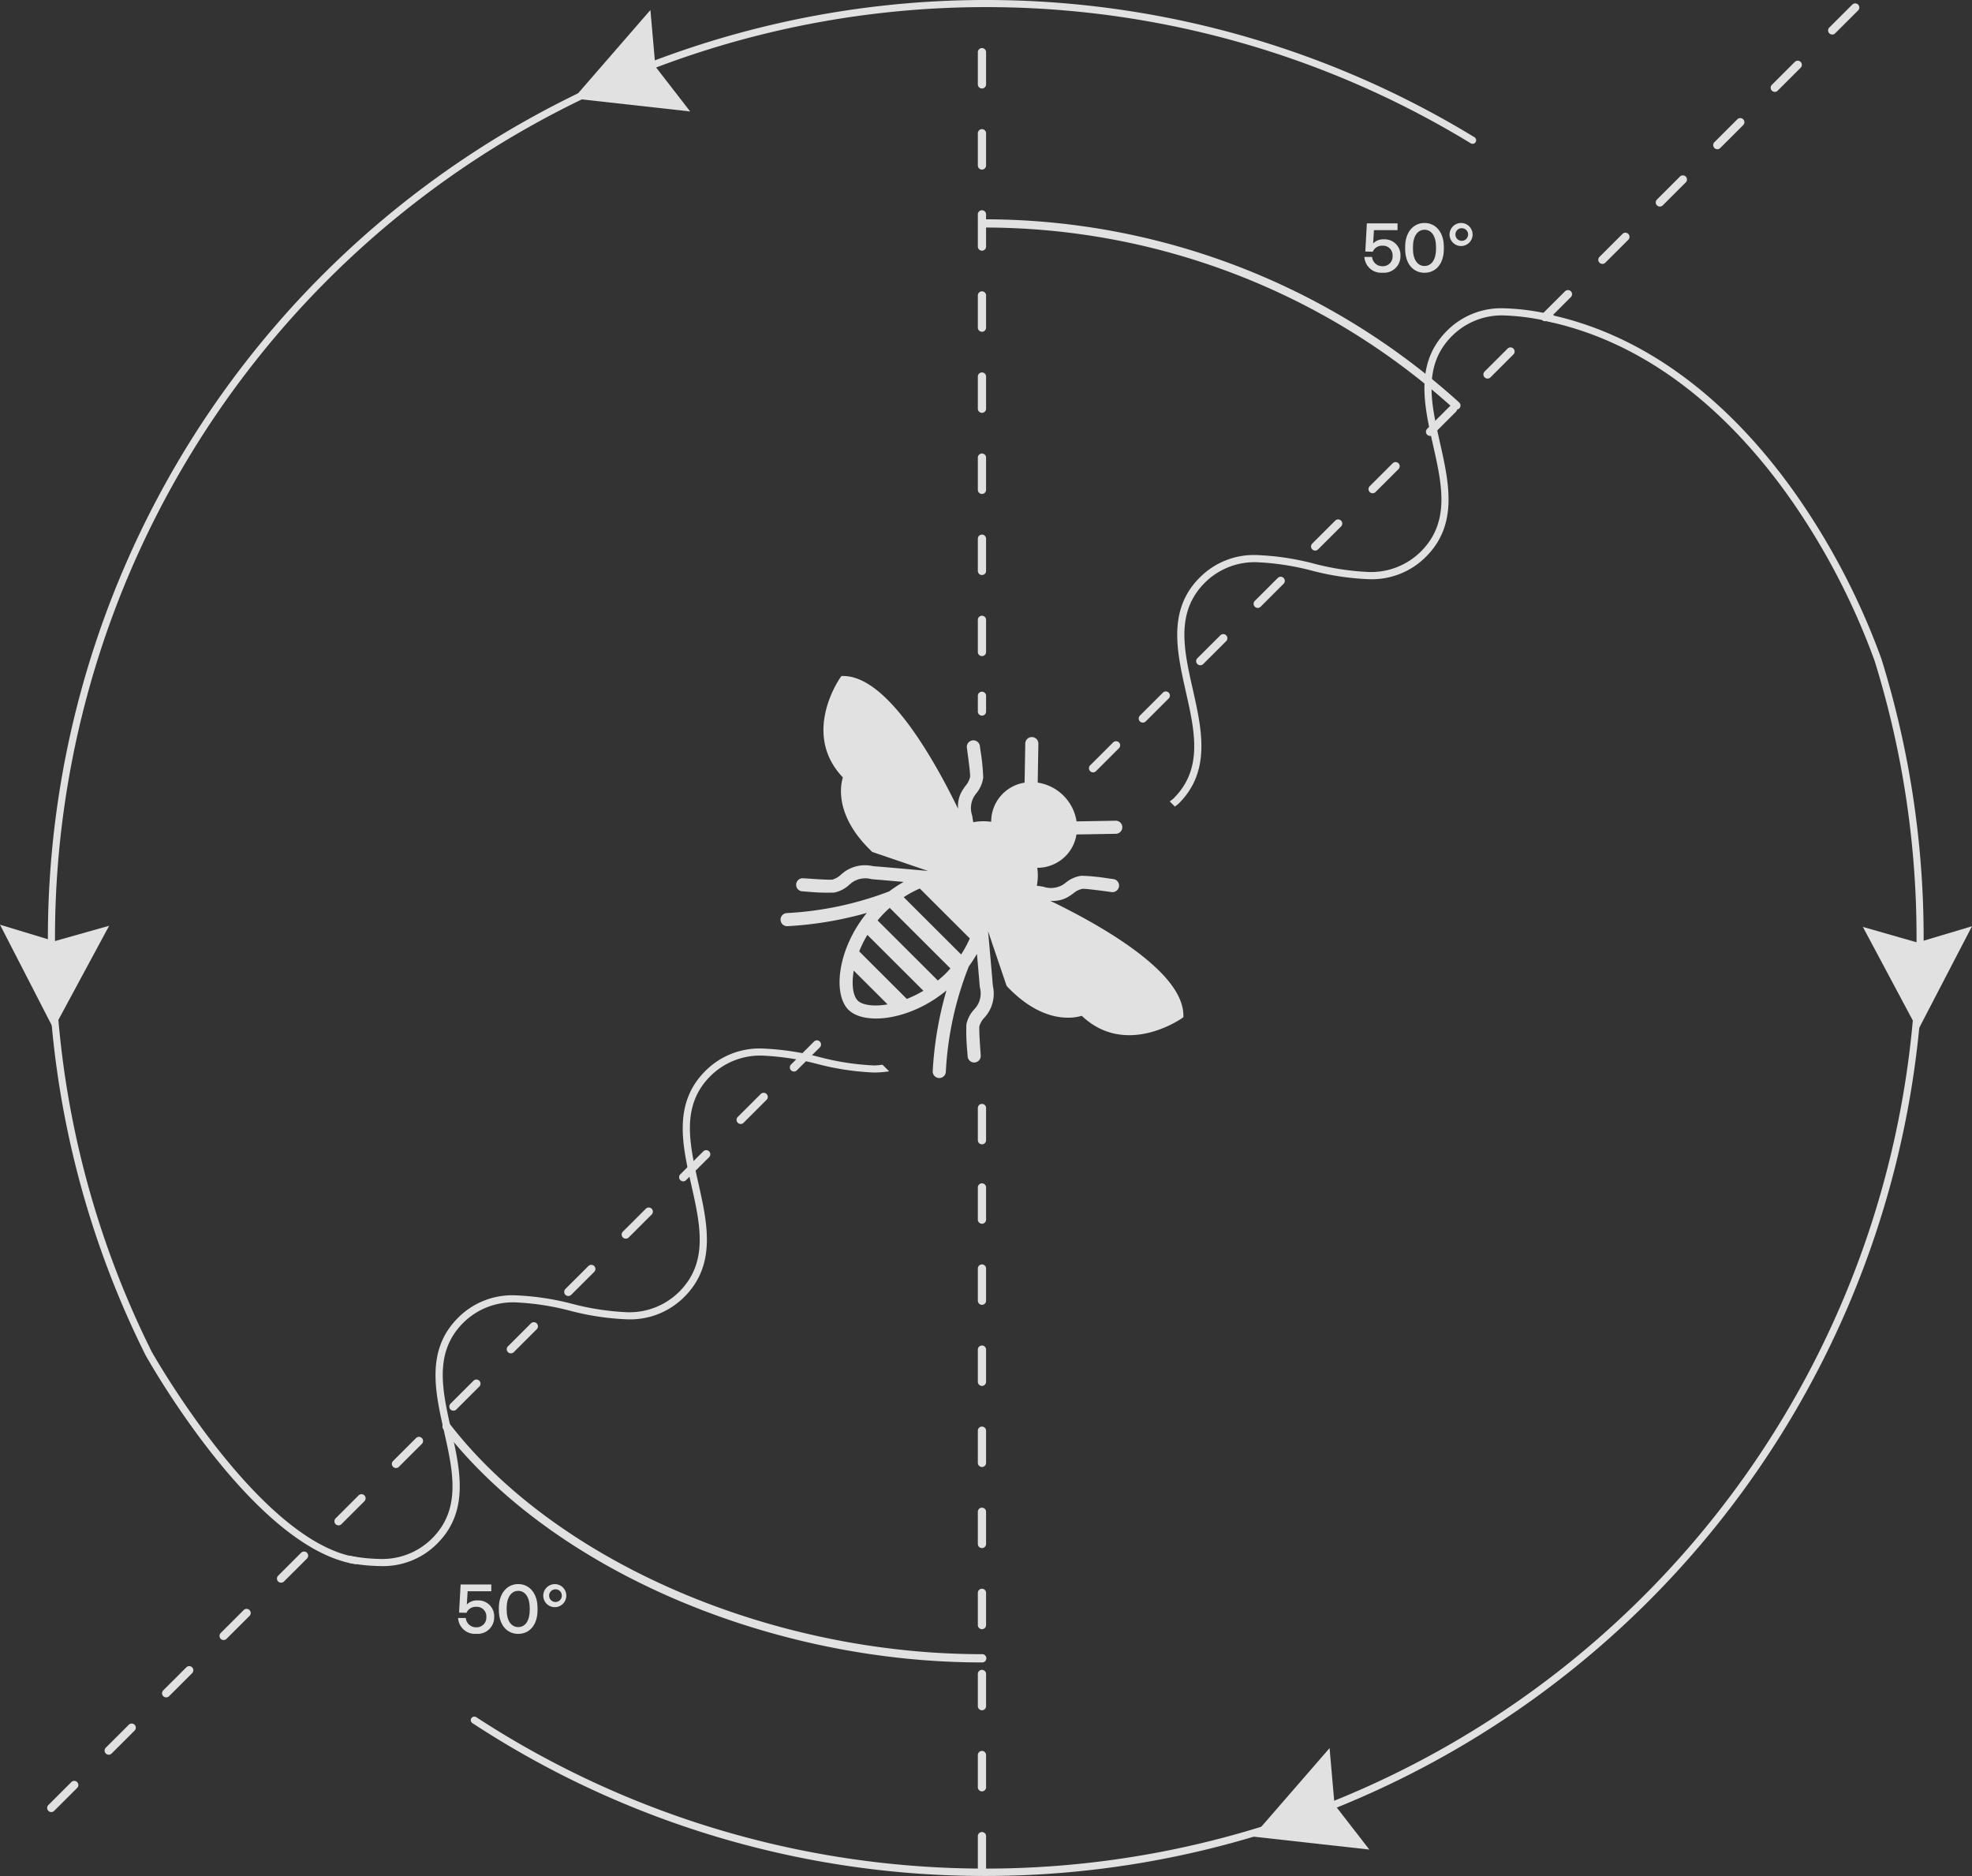 <svg xmlns="http://www.w3.org/2000/svg" width="263.558" height="250.694" viewBox="0 0 263.558 250.694">
  <rect x="0" y="0" width="263.558" height="250.694" fill="#333333" stroke="none"/>
  <title>Asset 4</title>
  <g opacity="0.85">
    <g>
      <path d="M154.968,129.777c-3.839-3.832-10.289-7.316-14.6-9.4a4.009,4.009,0,0,0,2.623-.672c.144-.095.29-.2.436-.3a2.762,2.762,0,0,1,1.236-.629c.448-.029,2.43.237,3.276.351l.624.083a.876.876,0,1,0,.219-1.738l-.607-.08a27.77,27.77,0,0,0-3.63-.363,4.185,4.185,0,0,0-2.139.952c-.128.092-.255.183-.382.266a3.1,3.1,0,0,1-2.561.252c-.2-.035-.413-.07-.632-.1-.088-.012-.174-.027-.258-.038a7,7,0,0,0,.056-2.391,5.341,5.341,0,0,0,3.76-1.543,5.265,5.265,0,0,0,1.482-2.913l5.243-.091a.874.874,0,1,0-.031-1.747l-5.2.088a6.2,6.2,0,0,0-5.193-5.181l.09-5.194a.876.876,0,0,0-1.752-.032l-.091,5.232a5.272,5.272,0,0,0-4.464,5.233,7.024,7.024,0,0,0-2.4.056c-.013-.084-.028-.17-.04-.258-.032-.219-.067-.428-.1-.631a3.077,3.077,0,0,1,.252-2.556c.084-.126.174-.253.267-.38a4.169,4.169,0,0,0,.954-2.133,27.4,27.4,0,0,0-.365-3.625l-.081-.607a.877.877,0,0,0-1.74.22l.083.623c.114.844.382,2.822.352,3.272a2.775,2.775,0,0,1-.632,1.229c-.1.147-.209.291-.3.436a4.009,4.009,0,0,0-.674,2.618c-2.085-4.3-5.578-10.734-9.417-14.566-2.118-2.113-4.118-3.185-5.945-3.184h-.223l-.134.182c-.051.073-5.3,7.477.319,13.369-.328,1.069-1.072,4.977,3.53,9.57h0c.129.129.259.259.393.389l7.425,2.53-.019.006c-2.5-.227-5.8-.513-6.74-.59-.209-.014-.407-.035-.6-.054a4.762,4.762,0,0,0-3.778.763c-.14.106-.281.221-.42.334a2.768,2.768,0,0,1-1.187.708c-.45.058-2.458-.08-3.314-.141l-.605-.038a.875.875,0,0,0-.11,1.747l.594.042a28.3,28.3,0,0,0,3.667.126,4.186,4.186,0,0,0,2.069-1.086c.122-.1.243-.2.365-.294a3.112,3.112,0,0,1,2.544-.419c.2.022.412.045.635.059.577.046,2.054.173,3.677.318a17.236,17.236,0,0,0-1.944,1.266,44.863,44.863,0,0,1-13.683,2.895.876.876,0,0,0,.1,1.75,48.3,48.3,0,0,0,10.607-1.776c-3.911,4.789-4.58,10.824-2.47,12.939,2.142,2.128,8.29,1.431,13.109-2.575a47.957,47.957,0,0,0-1.837,10.78.873.873,0,0,0,.257.668.876.876,0,0,0,1.495-.57,44.375,44.375,0,0,1,3.078-14.095c.211-.292.414-.588.6-.887.17-.256.328-.518.48-.778.151,1.687.285,3.239.334,3.837.012.22.035.431.058.633a3.085,3.085,0,0,1-.42,2.537c-.094.122-.194.243-.294.365a4.165,4.165,0,0,0-1.09,2.064,28.224,28.224,0,0,0,.127,3.659l.042.593a.877.877,0,0,0,1.751-.109l-.04-.605c-.062-.854-.2-2.858-.14-3.308a2.745,2.745,0,0,1,.708-1.184c.114-.138.229-.278.335-.419a4.728,4.728,0,0,0,.764-3.77c-.02-.191-.04-.388-.053-.6-.078-.94-.364-4.231-.592-6.721l2.448,7.22.094.164c.132.135.263.266.391.393,4.6,4.592,8.518,3.849,9.59,3.523,5.9,5.609,13.323.369,13.4.316l.183-.132v-.224C158.159,133.886,157.086,131.89,154.968,129.777ZM122.93,118.735l6.684,6.67a14.581,14.581,0,0,1-1.159,2.143l-7.672-7.656A15.04,15.04,0,0,1,122.93,118.735Zm-8.3,14.965c-.616-.618-.845-2.123-.527-3.993l4.522,4.512C116.749,134.539,115.242,134.313,114.626,133.7Zm6.57-.209-6.366-6.353a14.75,14.75,0,0,1,1.093-2.206l7.484,7.468A15.428,15.428,0,0,1,121.2,133.491Zm4.146-2.458L117.291,123c.3-.361.618-.721.968-1.071.214-.213.435-.41.654-.605l8.109,8.092c-.2.219-.392.44-.606.653C126.065,130.417,125.705,130.732,125.342,131.033Z" fill="#fff"/>
      <g>
        <path d="M6.851,242.151a.55.55,0,0,1-.389-.938l3.072-3.066a.55.55,0,0,1,.779.778L7.241,241.99A.555.555,0,0,1,6.851,242.151Zm7.68-7.663a.55.55,0,0,1-.39-.938l3.071-3.064a.55.55,0,0,1,.779.777l-3.071,3.064A.543.543,0,0,1,14.531,234.488Zm7.677-7.661a.55.55,0,0,1-.389-.939l3.071-3.065a.55.55,0,1,1,.778.777l-3.07,3.066A.551.551,0,0,1,22.208,226.827Zm7.678-7.663a.55.55,0,0,1-.39-.938l3.073-3.066a.55.55,0,1,1,.779.778L30.275,219A.547.547,0,0,1,29.886,219.164Zm7.68-7.663a.55.55,0,0,1-.39-.938l3.071-3.064a.55.55,0,1,1,.779.777l-3.071,3.064A.545.545,0,0,1,37.566,211.5Zm7.677-7.661a.55.55,0,0,1-.389-.939l3.07-3.065a.55.55,0,1,1,.779.777l-3.07,3.066A.551.551,0,0,1,45.243,203.84Zm7.678-7.663a.55.55,0,0,1-.39-.938l3.073-3.066a.55.55,0,0,1,.779.778l-3.073,3.065A.552.552,0,0,1,52.921,196.177Zm7.679-7.663a.543.543,0,0,1-.389-.161.549.549,0,0,1,0-.777l3.07-3.064a.55.55,0,1,1,.779.777l-3.07,3.064A.547.547,0,0,1,60.6,188.514Zm7.678-7.661a.55.55,0,0,1-.39-.939l3.071-3.065a.55.55,0,0,1,.779.777l-3.071,3.066A.547.547,0,0,1,68.278,180.853Zm7.677-7.663a.55.55,0,0,1-.389-.939l3.073-3.065a.55.55,0,1,1,.779.778l-3.073,3.065A.555.555,0,0,1,75.955,173.19Zm7.68-7.663a.55.55,0,0,1-.389-.938l3.07-3.064a.55.55,0,0,1,.779.777l-3.071,3.064A.547.547,0,0,1,83.635,165.527Zm7.678-7.661a.551.551,0,0,1-.39-.939l3.071-3.065a.55.55,0,1,1,.779.777L91.7,157.7A.546.546,0,0,1,91.313,157.866ZM98.99,150.2a.55.55,0,0,1-.389-.939l3.072-3.065a.55.55,0,0,1,.779.777l-3.072,3.066A.555.555,0,0,1,98.99,150.2Zm53.749-53.637a.55.55,0,0,1-.389-.938l3.07-3.064a.55.55,0,1,1,.779.777l-3.07,3.064A.551.551,0,0,1,152.739,96.566Zm-6.651,6.651a.55.55,0,0,1-.389-.938l3.07-3.064a.55.55,0,1,1,.779.777l-3.07,3.064A.551.551,0,0,1,146.088,103.217Zm-39.977,39.977a.55.55,0,0,1-.389-.938l3.07-3.064a.55.55,0,0,1,.779.777l-3.071,3.064A.543.543,0,0,1,106.111,143.194ZM160.417,88.9a.55.55,0,0,1-.39-.938L163.1,84.9a.55.55,0,0,1,.779.777l-3.071,3.065A.543.543,0,0,1,160.417,88.9Zm7.677-7.662a.55.55,0,0,1-.389-.939l3.07-3.065a.55.55,0,1,1,.779.777l-3.07,3.066A.551.551,0,0,1,168.094,81.242Zm7.678-7.663a.55.55,0,0,1-.39-.938l3.073-3.065a.55.55,0,0,1,.779.778l-3.073,3.064A.551.551,0,0,1,175.772,73.579Zm7.679-7.662a.543.543,0,0,1-.389-.161.549.549,0,0,1,0-.777l3.07-3.065a.55.55,0,1,1,.779.777l-3.07,3.065A.547.547,0,0,1,183.451,65.917Zm7.678-7.662a.55.55,0,0,1-.39-.939l3.071-3.065a.55.55,0,1,1,.779.777l-3.071,3.066A.547.547,0,0,1,191.129,58.255Zm7.677-7.663a.55.55,0,0,1-.389-.938l3.073-3.065a.55.55,0,1,1,.779.778L199.2,50.431A.555.555,0,0,1,198.806,50.592Zm7.68-7.662a.55.55,0,0,1-.389-.938l3.07-3.065a.55.55,0,1,1,.779.777l-3.07,3.065A.547.547,0,0,1,206.486,42.93Zm7.678-7.662a.55.55,0,0,1-.39-.939l3.071-3.065a.55.55,0,1,1,.779.777l-3.071,3.066A.549.549,0,0,1,214.164,35.268Zm7.677-7.663a.55.55,0,0,1-.389-.938l3.072-3.065a.55.55,0,0,1,.779.778l-3.072,3.064A.555.555,0,0,1,221.841,27.605Zm7.68-7.662a.55.55,0,0,1-.39-.938L232.2,15.94a.55.55,0,1,1,.779.777l-3.071,3.065A.543.543,0,0,1,229.521,19.943Zm7.677-7.662a.55.55,0,0,1-.389-.939l3.07-3.065a.55.55,0,1,1,.779.777l-3.07,3.066A.551.551,0,0,1,237.2,12.281Zm7.678-7.663a.55.55,0,0,1-.39-.938L247.559.615a.55.55,0,0,1,.779.778l-3.073,3.064A.551.551,0,0,1,244.876,4.618Z" fill="#fff"/>
        <g>
          <path d="M117.947,142.285c-.374.035-.734.094-1.13.094a34.589,34.589,0,0,1-7.319-1.126,35.445,35.445,0,0,0-7.551-1.133,10.2,10.2,0,0,0-7.687,3.006c-4.317,4.308-3.074,9.843-1.872,15.194,1.2,5.328,2.338,10.359-1.61,14.3a9.418,9.418,0,0,1-7.006,2.734,34.759,34.759,0,0,1-7.321-1.124A35.285,35.285,0,0,0,68.9,173.1a10.2,10.2,0,0,0-7.681,3c-4.319,4.31-3.073,9.846-1.869,15.2,1.2,5.328,2.331,10.36-1.61,14.294a9.417,9.417,0,0,1-7,2.732,22.486,22.486,0,0,1-4.061-.444v.978a23.453,23.453,0,0,0,4.08.417,10.184,10.184,0,0,0,7.673-3c4.319-4.31,3.074-9.844,1.87-15.2-1.2-5.33-2.332-10.365,1.607-14.3a9.416,9.416,0,0,1,7-2.734,34.608,34.608,0,0,1,7.328,1.129,35.344,35.344,0,0,0,7.546,1.132,10.2,10.2,0,0,0,7.681-3c4.317-4.31,3.073-9.841,1.872-15.2-1.2-5.328-2.336-10.361,1.607-14.3a9.419,9.419,0,0,1,7.008-2.735,34.772,34.772,0,0,1,7.335,1.127,35.4,35.4,0,0,0,7.539,1.129,13.366,13.366,0,0,0,2.009-.162Z" fill="#fff"/>
          <path d="M201.073,41.2a10.206,10.206,0,0,0-7.688,3.006c-4.314,4.3-3.073,9.844-1.874,15.2,1.206,5.322,2.345,10.348-1.607,14.293a9.428,9.428,0,0,1-7.011,2.736,34.581,34.581,0,0,1-7.339-1.131,35.4,35.4,0,0,0-7.535-1.128,10.182,10.182,0,0,0-7.671,3c-4.314,4.3-3.073,9.839-1.874,15.2,1.206,5.324,2.345,10.35-1.6,14.292-.168.167-.359.285-.534.437l.689.688c.173-.153.36-.268.527-.435,4.314-4.3,3.073-9.839,1.874-15.191-1.206-5.327-2.345-10.357,1.6-14.3a9.411,9.411,0,0,1,7-2.732,34.614,34.614,0,0,1,7.33,1.13,35.429,35.429,0,0,0,7.544,1.133,10.2,10.2,0,0,0,7.683-3.006c4.314-4.306,3.074-9.843,1.874-15.2-1.206-5.326-2.345-10.354,1.608-14.3a9.421,9.421,0,0,1,7.008-2.737,31.4,31.4,0,0,1,6.612.97v-1A31.282,31.282,0,0,0,201.073,41.2Z" fill="#fff"/>
        </g>
        <path d="M131.629,250.06a.551.551,0,0,1-.94-.389v-4.333a.551.551,0,0,1,1.1,0v4.333A.547.547,0,0,1,131.629,250.06Zm0-10.835a.551.551,0,0,1-.94-.389V234.5a.551.551,0,0,1,1.1,0v4.334A.547.547,0,0,1,131.629,239.225Zm0-10.836a.551.551,0,0,1-.94-.389v-4.335a.551.551,0,0,1,1.1,0V228A.549.549,0,0,1,131.628,228.389Zm0-10.837a.551.551,0,0,1-.94-.389v-4.334a.551.551,0,0,1,1.1,0v4.334A.549.549,0,0,1,131.629,217.552Zm0-10.836a.551.551,0,0,1-.94-.388v-4.334a.551.551,0,0,1,1.1,0v4.334A.545.545,0,0,1,131.629,206.716Zm0-10.835a.552.552,0,0,1-.94-.389v-4.336a.551.551,0,0,1,1.1,0v4.336A.549.549,0,0,1,131.628,195.881Zm0-10.838a.551.551,0,0,1-.94-.389v-4.333a.551.551,0,0,1,1.1,0v4.333A.547.547,0,0,1,131.629,185.043Zm0-10.835a.551.551,0,0,1-.94-.389v-4.334a.551.551,0,0,1,1.1,0v4.334A.547.547,0,0,1,131.629,174.208Zm0-10.836a.551.551,0,0,1-.94-.389v-4.335a.551.551,0,0,1,1.1,0v4.335A.549.549,0,0,1,131.628,163.372Zm0-10.613a.543.543,0,0,1-.389.161.55.55,0,0,1-.551-.549v-4.336a.551.551,0,0,1,1.1,0v4.336A.545.545,0,0,1,131.628,152.759Zm0-57.286a.551.551,0,0,1-.94-.389V92.952a.551.551,0,0,1,1.1,0v2.132A.549.549,0,0,1,131.628,95.473Zm0-7.956a.551.551,0,0,1-.94-.388V82.8a.551.551,0,0,1,1.1,0v4.334A.545.545,0,0,1,131.629,87.517Zm0-10.835a.551.551,0,0,1-.94-.388V71.959a.551.551,0,0,1,1.1,0v4.335A.546.546,0,0,1,131.629,76.682Zm0-10.836a.543.543,0,0,1-.389.161.55.55,0,0,1-.551-.549V61.123a.551.551,0,0,1,1.1,0v4.335A.542.542,0,0,1,131.628,65.846Zm0-10.836a.543.543,0,0,1-.389.161.55.55,0,0,1-.551-.549l0-4.335a.551.551,0,0,1,1.1,0v4.335A.546.546,0,0,1,131.627,55.01Zm0-10.836a.551.551,0,0,1-.94-.389V39.451a.551.551,0,0,1,1.1,0v4.334A.549.549,0,0,1,131.629,44.174Zm0-10.836a.551.551,0,0,1-.94-.389V28.615a.551.551,0,0,1,1.1,0v4.334A.543.543,0,0,1,131.628,33.338Zm0-10.836a.551.551,0,0,1-.94-.389l0-4.335a.551.551,0,0,1,1.1,0v4.335A.55.55,0,0,1,131.627,22.5Zm0-10.837a.551.551,0,0,1-.94-.389V6.942a.551.551,0,0,1,1.1,0v4.334A.547.547,0,0,1,131.629,11.665Z" fill="#fff"/>
      </g>
      <polygon points="177.698 233.605 178.361 241.162 183.011 247.163 167.431 245.428 177.698 233.605" fill="#fff"/>
      <polygon points="248.972 123.865 256.276 125.956 263.558 123.776 256.338 137.669 248.972 123.865" fill="#fff"/>
      <polygon points="86.929 1.337 87.593 8.894 92.242 14.895 76.663 13.159 86.929 1.337" fill="#fff"/>
      <polygon points="0 123.571 7.273 125.777 14.587 123.713 7.158 137.489 0 123.571" fill="#fff"/>
      <g>
        <path d="M131.239,222.157c-28.64,0-57.577-12.537-72-31.2a.552.552,0,0,1,.874-.674c14.227,18.405,42.814,30.771,71.131,30.771a.551.551,0,1,1,0,1.1Z" fill="#fff"/>
        <path d="M194.647,54.737a.548.548,0,0,1-.365-.14,93.5,93.5,0,0,0-63.043-24.191.551.551,0,0,1,0-1.1,94.583,94.583,0,0,1,63.774,24.471.551.551,0,0,1-.366.962Z" fill="#fff"/>
        <g>
          <path d="M66.047,216.087a2.2,2.2,0,0,1-2.384,2.244,2.242,2.242,0,0,1-2.438-2.112h1.03a1.36,1.36,0,0,0,1.408,1.242A1.293,1.293,0,0,0,65,216.087a1.275,1.275,0,0,0-1.322-1.364,1.327,1.327,0,0,0-1.323.8l-1-.019.207-3.766h4.1v.906H62.5l-.112,1.776a1.892,1.892,0,0,1,1.463-.552A2.112,2.112,0,0,1,66.047,216.087Z" fill="#fff"/>
          <path d="M66.673,214.863c0-1.9,1.061-3.177,2.589-3.177s2.58,1.28,2.58,3.177v.3c0,1.972-1.061,3.178-2.58,3.178s-2.589-1.206-2.589-3.178Zm4.127.038c0-1.458-.62-2.309-1.538-2.309s-1.548.851-1.548,2.309v.224c0,1.468.62,2.308,1.548,2.308s1.538-.84,1.538-2.308Z" fill="#fff"/>
          <path d="M74.232,211.694a1.54,1.54,0,1,1-1.624,1.543A1.548,1.548,0,0,1,74.232,211.694Zm0,.692a.847.847,0,1,0,.852.851A.827.827,0,0,0,74.232,212.386Z" fill="#fff"/>
        </g>
        <g>
          <path d="M187.172,34.2a2.2,2.2,0,0,1-2.384,2.243,2.242,2.242,0,0,1-2.438-2.112h1.031a1.359,1.359,0,0,0,1.407,1.243A1.293,1.293,0,0,0,186.12,34.2a1.274,1.274,0,0,0-1.321-1.364,1.328,1.328,0,0,0-1.324.8l-1-.018.206-3.766h4.1v.905h-3.152l-.112,1.777a1.892,1.892,0,0,1,1.463-.552A2.112,2.112,0,0,1,187.172,34.2Z" fill="#fff"/>
          <path d="M187.8,32.973c0-1.9,1.061-3.177,2.589-3.177s2.58,1.28,2.58,3.177v.3c0,1.972-1.061,3.178-2.58,3.178s-2.589-1.206-2.589-3.178Zm4.127.037c0-1.458-.619-2.309-1.538-2.309s-1.547.851-1.547,2.309v.225c0,1.468.619,2.308,1.547,2.308s1.538-.84,1.538-2.308Z" fill="#fff"/>
          <path d="M195.357,29.8a1.54,1.54,0,1,1-1.624,1.543A1.548,1.548,0,0,1,195.357,29.8Zm0,.692a.846.846,0,1,0,.853.851A.827.827,0,0,0,195.357,30.5Z" fill="#fff"/>
        </g>
      </g>
    </g>
    <path d="M131.749,250.694a124.834,124.834,0,0,1-68.614-20.429.474.474,0,0,1,.521-.792,124.466,124.466,0,0,0,186.9-141.119,93.465,93.465,0,0,0-10.3-20.276c-6.451-9.594-17.5-21.742-33.477-25.131a.471.471,0,0,1-.364-.561.464.464,0,0,1,.562-.366c16.3,3.457,27.53,15.8,34.08,25.55a94.47,94.47,0,0,1,10.4,20.494,125.445,125.445,0,0,1-119.709,162.63Z" fill="#fff"/>
    <path d="M47.473,209.012a.512.512,0,0,1-.078-.006c-13.429-2.234-27.362-26.874-27.949-27.922A124.079,124.079,0,0,1,6.4,125.347,125.376,125.376,0,0,1,197.062,18.338a.475.475,0,0,1-.5.81A124.426,124.426,0,0,0,7.349,125.347a123.144,123.144,0,0,0,12.934,55.3c.131.233,14.288,25.27,27.267,27.43a.473.473,0,0,1-.077.94Z" fill="#fff"/>
  </g>
</svg>
